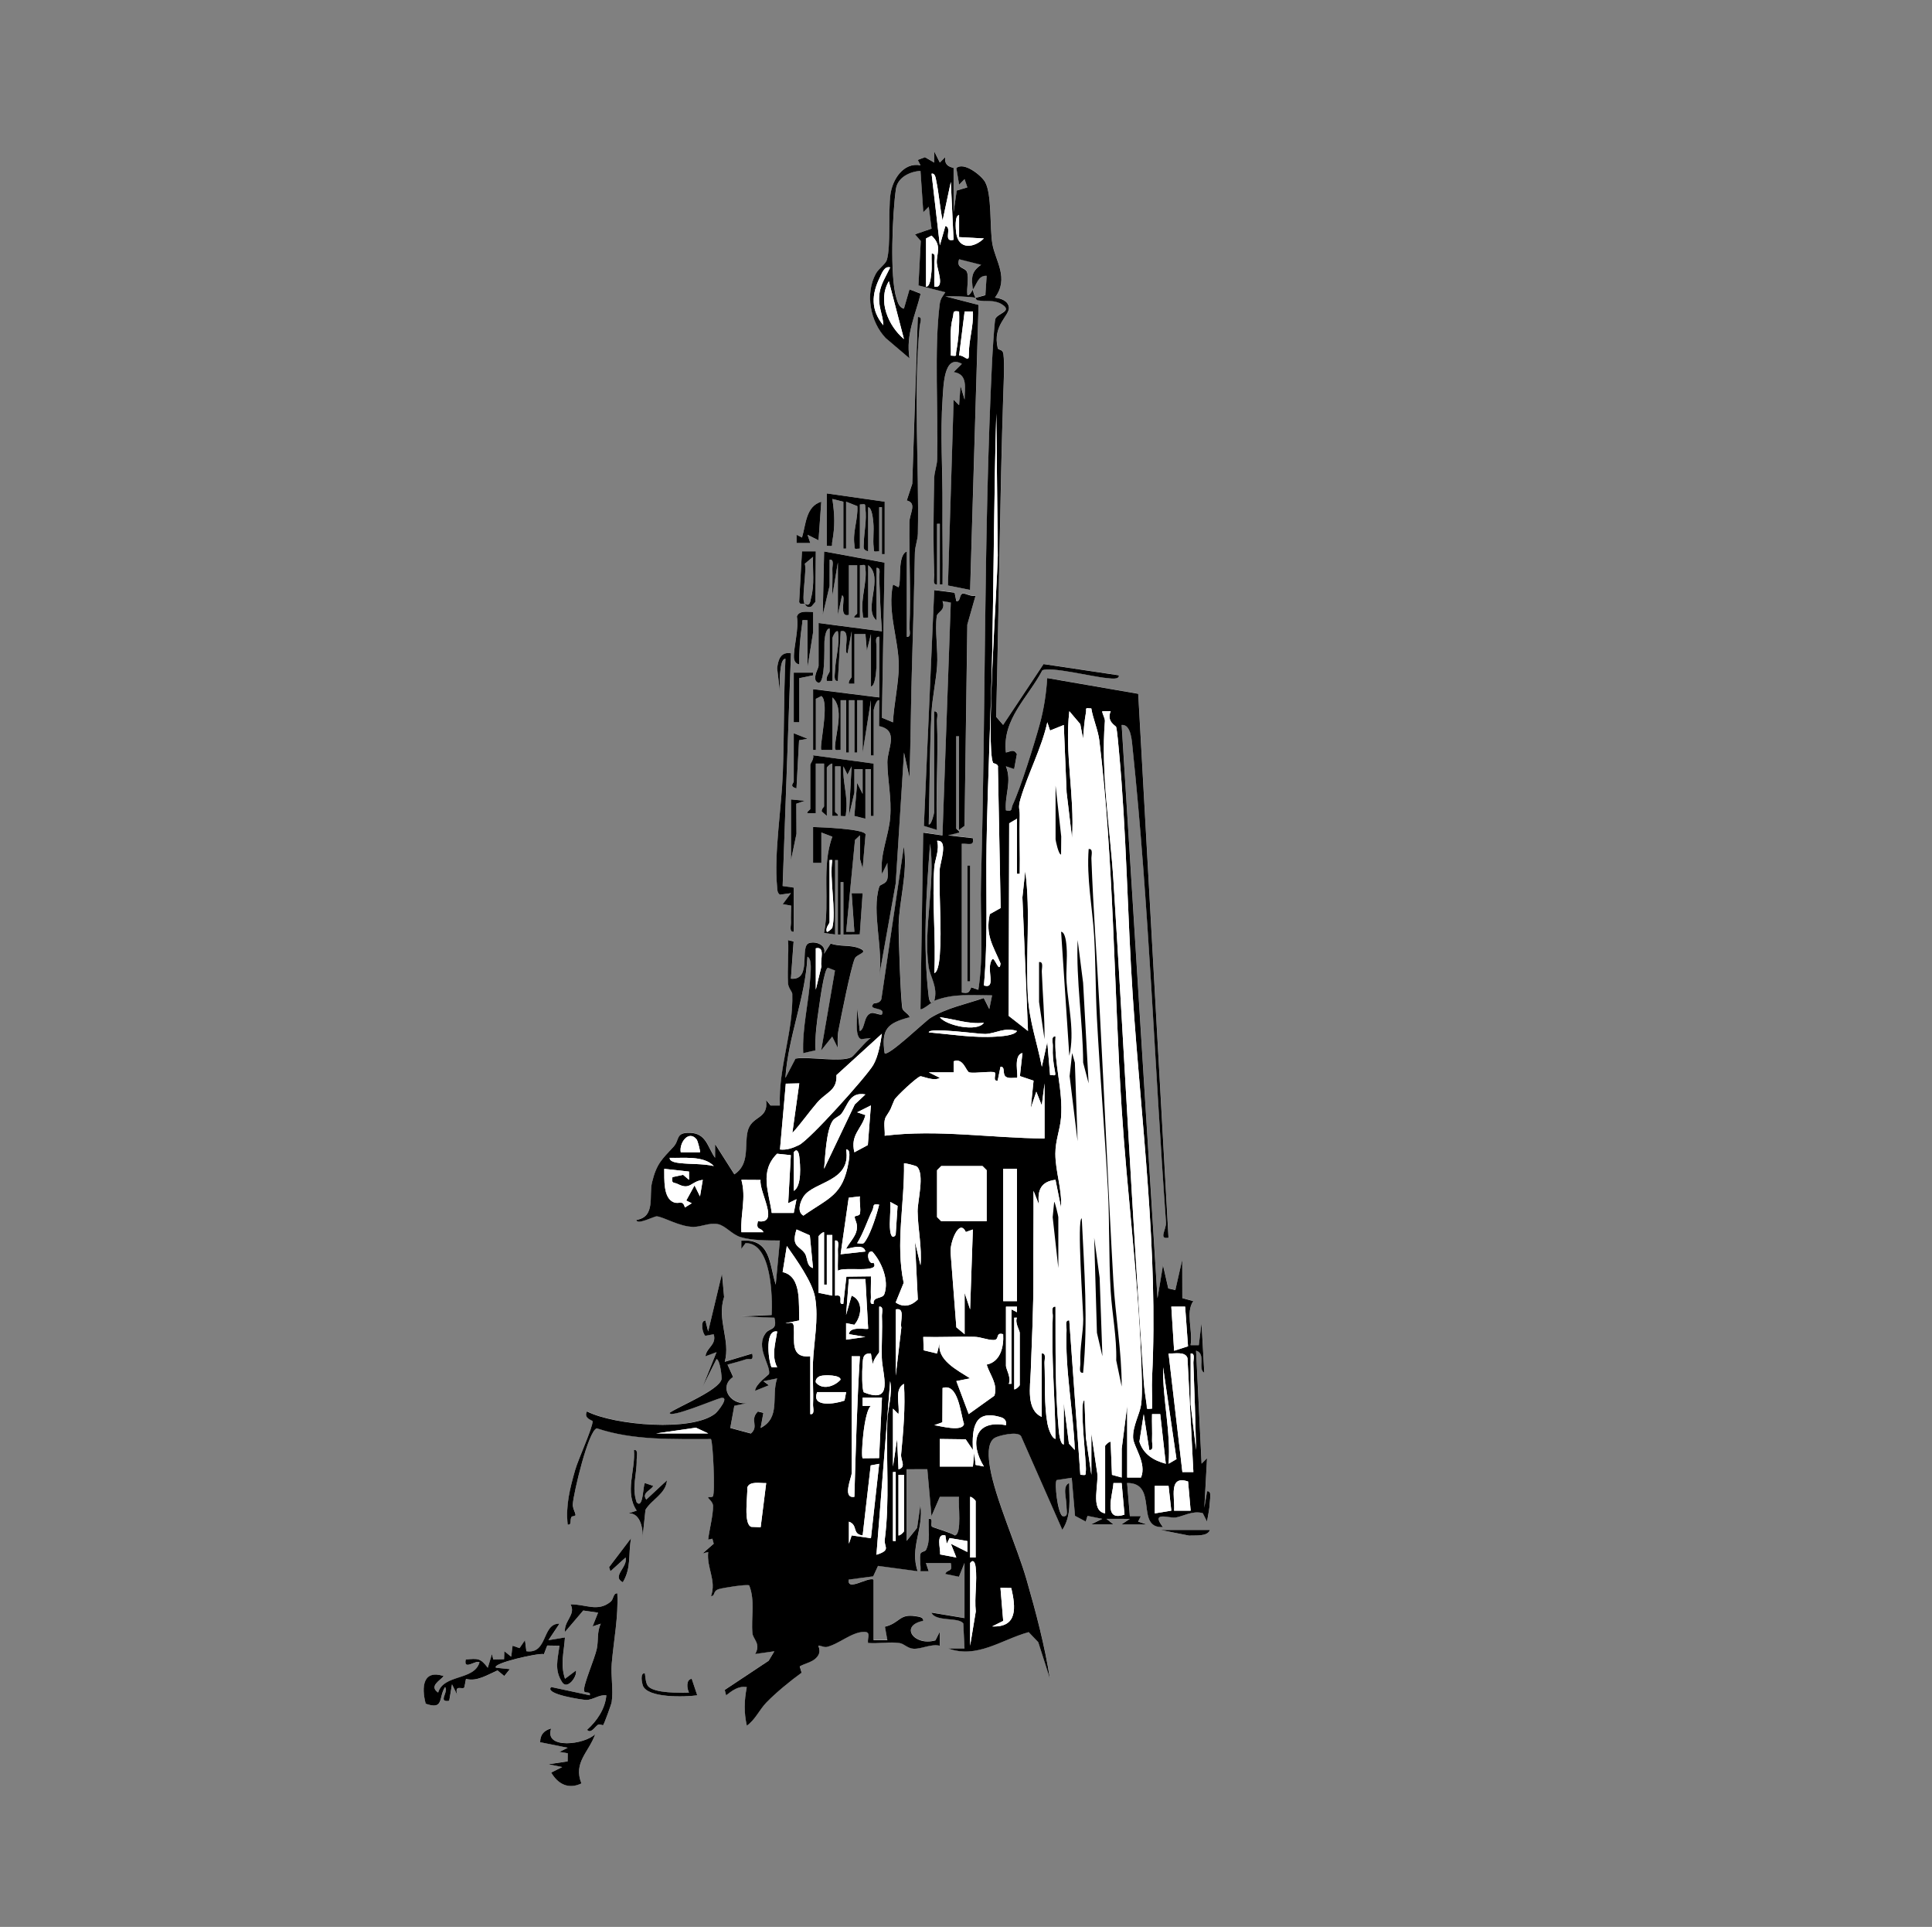<?xml version="1.0" encoding="UTF-8"?><svg xmlns="http://www.w3.org/2000/svg" id="Layer_1" version="1.1" viewBox="0 0 701 699"><rect x="0" y="0" width="701" height="699" fill="#808080" stroke="none"/><defs><style> .st0 { fill: #fff; } </style></defs><path class="st0" d="M339,363c6.95-2.77,13.67-1.98,21-1.99l-1.01,4.99-2.01-4.01c-6.46,2.26-13.4,3.58-19.3,7.19-1.96,1.2-15.45,14.24-16.68,12.81-1.25-8.69.92-10.88,8.99-13.01.45-.59-2.07-2.09-2.48-3-.63-1.39-1.48-26.73-1.42-30.38.17-9,3.41-19.08,1.89-28.6l-8.15,55.36c-.6,1.74-2.59,1.39-2.83,1.65-2.41,2.6,4.69,1.05,2.99,3.98-1.26.17-2.97-.95-4.06-.48-2.65,1.14-1.89,5.53-3.93,6.48l-1-8.99c.37,2.49-1.21,11.29,1.57,11.9l3.42-.41c-1.59.84-6.17,6.54-7,6.96-3.83,1.98-15.5-.33-20.32.51l-3.67,7.03c.98-14.97,7.27-29.17,8-43.99,1.78.69,1.12,5.92,1.03,7.54-.52,9.05-2.98,18.29-2.56,27.44l4.47-1.03c-.23-5.15.46-10.22,1.21-15.29.33-2.24,1.95-14.65,3.33-14.65l2.51.98-5,28.99,4.01-4.99,1.98,3.99c-.02-2.09-.13-4.17.27-6.24.97-5.03,4.43-22.55,5.93-26.1.71-1.68,5.57-2.2,1.43-3.77-3.27-1.23-6.9-.45-10.17-1.65l-2.44,3.75c1.07-3.16-2.85-4.69-5.37-3.92-3.7,1.14,1.27,13.6-6.63,12.92l.98-13.51-1.98-.48c.22,5.15-.3,10.4-.05,15.55.09,1.8,1.53,3.13,1.55,3.93.44,13.68-5.04,26.79-4.51,40.51h-3.36l-1.62-2c1.01,7.38-5.52,5.42-6.78,11.72-1.06,5.3.83,11.58-4.74,15.27l-7-10.99v4.99c-2.77-3.88-3.15-8.85-9.02-9.06-5.46-.19-3.73,2.52-6.03,5.01-4.19,4.54-6.16,6.09-7.83,12.97-1.18,4.87,1.36,12.46-5.62,13.59.05,2.03,6.48-1.36,7.34-1.29,2.5.21,8.23,3.77,13.22,3.82,3.02.03,5.63-1.56,8.88-1.01,2.71.46,5.19,3.77,8.31,4.73,4.09,1.26,9.95,1.21,14.26,1.24l-1.5,16.02c-2.43-7.65-1.71-16.69-12.5-16v2.99l1.55-2.07c9.46-.14,9.77,19.52,9.45,26.08l-11.02.49,12.02.5c1.18,4.62-1.61,3.64-3.03,5.43-4.08,5.1,1.68,11.56,1.1,14.91-.07.4-4.97,3.72-5.07,6.16l4.99-2.01-1.99-1.48,4.99-1.01c-2.21,6.52,1.43,14.15-5.99,17.99l1-5.49-1.99-.49c-3.14,3.13.57,5.31-2.55,7.99l-7.47-2.01,1.47-8.05,4.52-.94c-6.32.56-10.11-6.13-4.96-9.52l-2.03-4.48c2.18-.61,4.5-1.18,6.65-1.91,1.54-.52,2.86.89,2.34-2.1l-9.99,2.99c2.17-7.87-2.95-15.19-.24-23.52l-.76-8.47-5.02,20.99-1-3.99c-2.1.04-1.01,4.9,0,5.56l3.02-.57c1.11,3.9-2.63,4.77-2.99,8l4-1.49-5,12.49,5-9.99c1.34.31,1.96,6.7,1.83,7.29-.9,3.97-15.19,9.71-18.85,12.2.09,2.16,16.83-5.02,18.64-5.38,3.36-.67-1.18,4.93-1.95,5.56-8.28,6.84-36.86,4.37-46.68-.68-1.37,2.54,2.05,3.23,2.06,3.55.03,2.45-5.23,13.8-6.33,17.68-1.87,6.64-3.47,12.73-2.73,19.76,1.63.27.73-1.42,1.36-2.68.2-.4,1.51-.32,1.49-.75-.04-.95-1.08-2.37-.97-4.04.28-4,5.6-26.67,8.71-27.39,13.31,4.47,27.52,3.85,41.39,3.89.75.79,1.58,19.56.72,20.78-.29.41-1.63.13-1.7.23-.35.49,1.72,1.57,1.75,3.24.06,3.36-1.36,8.67-1.77,12.22l1.53-.31.49,1.81-4.01,3.51,2-.5c-.64,5.78,3.07,10.34,1.02,16,1.76-.1.46-1.83,2.9-2.56,1.52-.46,10.15-1.84,10.97-1.32,2.18,5.48.64,11.58,1.16,17.33.19,2.16,3.21,3.85.97,7.55l6.99-.99-2.06,3.43-15.94,10.58.49,1.97c2.23-1.73,4.49-3.5,7.5-2.99-.95,5.02-1.09,8.97.02,13.99,3.03-2.09,4.59-5.8,7.1-8.39,3.44-3.55,8.72-7.87,12.78-10.82l-.69-2.28c1.81-1.15,5.41-1.52,6.85-4.25.82-1.56-.18-3.17-.04-3.26.43-.25,1.95.71,3.08.43,4.5-1.1,8.87-5.34,13.41-5.46,2.73-.07,1.15,2.17,1.49,4.03,3.67.31,7.88-.51,11.46.04,1.69.26,2.83,1.91,5.04,2.05,2.84.18,6.33-1.84,9.52-1.09l-.02-5-1.54,3.06c-7.84,2.21-13.11-5.37-4.46-7.08.25-1.39-1.79-1.52-2.76-1.68-5.96-.98-5.58,2.46-11.11,3.81l.88,4.87h-5v-21.99c-2.32-.94-9.68,4.47-9,.01l8.87-1.16,1.74-3.79,14.39,1.93c-2.97-8.53,2.27-15.38.99-23.99l-1.2,8.28-3.79,4.72v-26l7.5-.02,1.51,17.02,3.04-6.98h6.95c-.4,2.61,1.2,13.45-1.52,13.99-1.28-.99-8.03-2.85-8.31-3.2-.69-.87.73-3.13-1.15-2.8-.22,3.74.73,7.81-1.02,11.3-.29.57-1.8.55-1.98,1.38-.41,1.89.18,4.31-.01,6.32h2.99l-1-3h9c.87,3.58-1.21,2.05-2,3.98l4.98,1.02,2.01-5.01v20l-12-1.99c1.46,3.44,9.87,1.53,11.56,3.93l.44,9.05h-5.99c10.47,3.92,19.49-3.22,29.28-5.89l3.47,3.63,4.23,13.26c-1.89-12.06-5.11-24.2-8.49-35.99-3.43-11.94-11.46-29.64-13.26-40.74-.5-3.1-1.21-8.83,1.73-10.64,1.34-.82,8.33-2.55,9.54-.63l14.99,34c3.39-5.23,2.48-11.02,2.49-16.99-2.65,1.07-.9,5.73-.97,8.5-.04,1.52.88,3.98-1.5,3.49-1.81-1.43-2.89-11.96-2.1-13.05l5.49-.84,1.19,13.8,3.9,2.08.63-2.06,5.37,1.08-3.99,1.98h7.99l-2.49-1.99,8.49.02-2.99,1.98h8.99l-3.01-1,1.02-1.98h-4.02l-.99-12c11.57-.08,2.7,16.57,13,15.98-4.63-5.95,2.33-3.11,4.54-3.45,2.92-.45,6.13-2.62,9.91-1.6l1.54,3.06c.41-2.53.98-4.84,1.06-7.46.03-1.12.63-3.79-1.03-3.53l-1,5.99.98-17.99-1.98,1.99-2-40.99c3.79,1.01.43,6.73,2.98,7.99l-1-17.99-.99,8h-2.99c.92-5.22-1.9-11.91.99-15.99l-3.98-1.08-.03-13.92-2.5,10.99-2.56-.58-1.92-8.41-2,11.99-13-207.99c3.47-.32,3.72,6.04,3.98,8.51,5.92,56.65,7.99,115.18,12.11,171.99.17,2.41-2.82,6.25.9,5.49l-10.98-197.29-33.01-5.71c-.36,5.68-1.21,11.28-2.73,16.78-1.95,7.09-6.89,22.99-9.82,29.22-.7,1.48.16,2.48-2.45,1.99-.47-5.69,2.25-10.42,0-15.99l2.99,1.01,1-5.46c-1.16-1.97-2.27-.85-3.99-.54-1.41-12.17,8.1-20,13.2-29.79,2.66-1.55,18.83,2.44,23.32,2.77,1.11.08,4.65.81,4.48-.98l-27.34-4.08-14.67,22.07-2.53-2.95c1.01-39.17,1.31-78.39,2.6-117.5.13-3.94.5-10.5.03-14.11-.24-1.85-1.86-1.31-2.05-2.12-1.99-8.33,4.32-11.79,4.05-14.78-.31-2.46-2.92-3.25-5.07-3.55,5.28-7.02.11-13.36-.94-19.55-.99-5.83-.12-17.86-2.62-22.37-1.32-2.38-7.72-7.49-10.44-5.06l1.01,5.99,1.98-1.99,1.01,2.98-3.86,1.16-1.14,7.85v-16c0-.28-3.63-.24-3.01-3.99l-1.98,1.99-2-3.99-.02,4-3.38-1.96-2.59.99.98,1.95c-6.2-1.2-10.19,5.18-10.92,10.6-.81,5.98.17,18.85-1.29,23.71-.45,1.49-2.96,3.08-4,5-3.96,7.24-2.03,17.48,3.56,23.35l8.64,7.35c-1.36-8.77,2.05-15.31,4.07-23.43l-4.05-1.57-2.03,7.01c-1.73-.44-2.24-2.29-2.71-3.77-2.48-7.76-1.44-31.14-.19-39.68.61-4.19,5.06-6.31,8.91-6.54l1.02,14.99,1.98-1.99,1.01,7.96-5.99,2.05,2.08,2.42-.84,16.12,9.75,2.47c-1.08,1.64-1.78,2.28-2.05,4.43-2.03,16.04-.47,39.24-.9,56.1-.06,2.37-1.03,4.55-1.08,6.92-.25,11.32-.43,23.78.04,35.05.05,1.23-.76,3.71,1,3.49v-22h1v22h.99c.11-9.5-.1-19.03-.03-28.54.09-12.68-.86-26.21.05-38.95.33-4.58.44-16.2,6.99-12.5l-2.99,2.97c5.32.78,3.95,5.8,3.98,10.01l-1.49-5.01-.51,7.01-1.98-1.99-2.07,67.39,8.05,1.61,3.06-103.38-12.07-3.11c3.15-.07,7.99.02,11.01.5-.53-.96-.85-1.9-1-3-.57.8-1.09,2.16-1.99,1.99-.37-2.5.62-6.12-.16-8.38-.59-1.7-4.05-1.14-2.84-4.62l7.99,2.01c-3.59,2.48-3.59,4.6-3,8.99,1.53-2.14,1.99-5.2,4.99-4.99l-.46,7.03-3.54.96c.06,0,.12.8.82.92,2.69.47,5.85-.27,8.48,1.28,4.59,2.71-1.4,3.32-2.15,5.47-.35,1-1.08,13.26-1.2,15.8-3.04,62.48-2.24,125.86-4,188-.37,13.17,1.04,26.52-.96,39.54l-2.54-.9c-.91,1.98-.95,2.22-3.46,1.9v-54c2-.19,4.68,1.15,4-1.99l-9-1.02,3.99-1c.49-.36-1-1.28-1-1.49v-33.5h1v34l2-1.48,1.01-73,2.99-10.5c-1.42.51-3.83-.9-4.58-.77-1.43.26-.75,3.07-2.41,2.75l-.62-3.05-7.38-.94-3.76,85.54,4.75,1.45c-.51-13.09.55-26.37,0-39.5-.05-1.23.76-3.71-1-3.49v36.5c0,.25-.98,4.79-1.99,4.49.37-13.46.29-27.05,1-40.48.28-5.32,1.66-11.6,2.03-16.97.4-5.67-.84-12.78-.12-18.11.22-1.61,3.41-2.05,2.08-5.44l3.01.52-3.02,84.48-6.99-1-.99,64c.44.59,4.7-2.88,4.99-3-1.2,1.58-1.83.02-2-1.48-2.16-18.39-.91-37.16.5-55.53,2.02,14.12-2.52,30.52-.55,44.56.53,3.74,3.55,7.53,2.05,12.45l.02.02Z"/><path class="st0" d="M329,231v-31c-3.55,1.45-1.84,11.21-3.01,13.01l-1.98-1.01c-2.18,9.85,2.09,20.01,2.09,29.51,0,6.21-1.81,14.12-2.1,20.5l-4.03-1.68.98-56.27-21.94-4.05-.5,23,2.48-10.52.02-9.49c1.74-.23.94,2.27.99,3.48.13,3.16-.1,6.36.01,9.51l1.99-11.99v19l1.5-7.01c1.71,0-1.53,8.25,2.5,7.01v-18h3v17.5c0,.23-1.48,1.09-1,1.49h2v-18.99c2.29-.13,1.8-.36,2.02,1.5.55,4.56-1.74,10.43-1.02,16.01.23,1.82-.35,1.61,2,1.48v-19c5.87,4.58-1.99,15.83,3,20v-19c1.75-.23.96,2.26,1,3.49.24,6.55.5,13.02.99,19.51l-22.99-3v15.5c0,.9-1.88,3.61-.99,5.5,3.65,4.19,2.99-13.18,3.12-14.38.11-1.03.4-4.71,1.88-4.62v15.5c0,.5-1.57,2.13-.99,3.49h1.99v-15.49c0-.17.98-2.92,1.99-2.49.76,4.96-.88,9.7-1.04,14.46-.04,1.12-.63,3.8,1.04,3.53l1.02-17.99c4.12-1.23.71,8,2.49,8l1.5-8.01v16.5c0,.37-1.34,1.47-1,2.49h2v-17.99h3.99l.51,6.01,1.5-6.01v19c1.42-.1,1.77-4.51,1.88-5.63.28-2.97.01-5.92.12-8.89.05-1.23-.75-3.71,1-3.49v22l-24-3v22h1v-18.5l2-1.01c3.14,2.24-.89,18.64,0,19.51h3.99v-19c4.34,3.77,1.3,12.55.99,17.51-.12,2.01.23,1.55,2.01,1.49v-18h2v19h1v-19h2v19h1v-19h2v19l3-19v20h1v-16.5c0-.2.93-3.9,1.99-3.49l-.06,9.39c7.46,1.55,2.99,8.3,3.03,13.15.06,6.42,1.59,12.86,1.03,19.94s-3.8,13.44-2.98,20.51l1.98-3.99c-.15,1.76.35,3.85.03,5.53-.47,2.47-2.64,1.96-3.02,3.19-2.81,8.97,1.57,22.57,0,32.27l5.98-33.51,3.02-47.48,1.98,8.99c.48-14.15.51-28.37.97-42.54.42-12.94.73-25.95,1-39,.05-2.37,1.04-4.55,1.08-6.92.48-24.93-1.67-50.59.67-75.33.1-1.1,1.18-3.41-.7-3.2l-2.01,60.49-1.99,6.04c3.85.92.99,4.77.95,7.92-.15,12.65.57,25.43.04,38.05-.05,1.23.76,3.71-1,3.49v.02Z"/><path class="st0" d="M321,182l-21-3v19c2.62.21,1.66.14,1.97-1.51,1.04-5.62.88-9.87.04-15.49l3.99,1v17h1v-17l4.07,1.6c.32,4.7-1.71,9.19-1.07,13.92.25,1.81-.37,1.62,2,1.48v-16c2.34-.13,1.77-.34,2,1.48.53,4.2-.51,8.59-.58,12.54-.03,1.51-.49,2.47,1.58,2.98v-16c1.43.11,1.76,4.49,1.88,5.63.3,2.99-.22,6.14.12,8.89.23,1.83-.33,1.61,2,1.48v-16h1v17h1v-19h0Z"/><path class="st0" d="M296.99,196l1-14c-5.65,1.72-5.54,8.24-7,13l-1.98-1.01v3.01h4.99l-1-2.98,3.99,1.99h0Z"/><path class="st0" d="M292,219c.12.06.58,1.82,2.44.99l1.4-1.65.16-18.34h-5.01l-1.03,18.36c.26,1.22,1.65.45,2.04.64-1.38-.85.8-12.06,0-14.49l2.99-2.5c-.19,4.94.62,10.01-.71,14.83-.31,1.12-.24,3.43-2.29,2.17h.01Z"/><path class="st0" d="M293,225v17l1.99-12.51v-7.5c-1.93.04-5.09-.67-5.85,1.64.8,4.52-1.22,11.09-1.07,14.94.05,1.17.7,2.25,1.92,2.42-.09-4.8.34-9.76,1.03-14.5.26-1.76-.52-1.67,1.98-1.5h0Z"/><path class="st0" d="M288,338v-16l-4.02-.58,3.02-84.42c-3.75-.64-4.66,2.37-5.01,5.47l1.01,8.52c.07-2.45-.2-4.93.13-7.38.15-1.1.37-4.68,1.87-4.61-.66,13.83-.44,27.7-.95,41.54-.45,12.12-3.23,29.37-2.09,41.01.11,1.1,0,2.29,1.02,3.02l4.02-.56-2.99,3.99,3.07.55c-.01,1.98-.16,3.99-.07,5.97.06,1.23-.76,3.71,1,3.49h0Z"/><polygon class="st0" points="288 244 288 262 290 262 290 246 294.99 244.99 294.99 244.01 288 244 288 244"/><path class="st0" d="M288,266v17.5c0,.58-1.8,1.75.99,2.5l.94-17.46,3.07-.55-5-1.99h0Z"/><path class="st0" d="M317,277l-21.99-3.01c.46,1.28-1.01,2.94-1.01,3.51v16c0,.21-1.5,1.14-1,1.49h3v-17.99h3v15.5c0,.27-.95.93-.85,1.86l1.85,1.64v-17.5c0-.17,1.35-1.58,2-1.5v19h2c.48-.41-1-1.27-1-1.5v-16.5h2v18c2.36.14,1.76.34,2-1.48.74-5.61-1.34-10.96-.99-16.52l1.49,3.01,1.49-3.01-.98,17.99,1.98-8.5v-8.5h3.01v9l-1.99-3.99-1.02,11.99,4.01,1.01v-18h2v17h1v-19h0Z"/><polygon class="st0" points="287 290 287 312 288.99 302.49 288.93 291.55 292.01 290.5 287 290 287 290"/><path class="st0" d="M303,339v-27h1v27h1v-19h1v19l5.95-.05,1.04-14.95h-3.99l.99,14.01h-2.98l3.2-33.3,1.78-1.71v8.51l1,3.48,1.06-12.33c-.47-2-16.16-2.57-19.06-2.67v13.01h3v-11.01l4.01,1.52c-4.06,10.92-.76,23.3-3.02,34.91l4.01.57h0Z"/><rect class="st0" x="351" y="314" width="1" height="42"/><path class="st0" d="M231.01,545c-1.89-5.47.09-9.96,0-15.5-.02-1.18.71-3.74-1-3.5.65,7.33-3.5,15.26,1,21.99l-3,1c4.59-.32,5.61,6.4,5,10l1.19-11.29c2.22-3.76,7.47-5.9,7.79-10.7l-7.5,6.99c-1.84-2.54,1.9-3.42,2.5-4.98l-2.98-1.01c-.76.56-.54,9.62-3,7Z"/><path class="st0" d="M439,555h-18l10.5,2.06c2.08-.18,6.66.46,7.5-2.06Z"/><path class="st0" d="M225.99,573.99c3.18-5.33,1.9-10,3-15.99l-7.98,10.51.49,1.48,5.5-4.99c.92,3.51-5.2,6.81-1,8.99h-.01Z"/><path class="st0" d="M218.85,625.8c.32-.31,2.95-7.42,3.09-8.37.67-4.32-.36-9.54.02-13.98.73-8.46,2.44-16.93,2.03-25.45-1.56-.11-1.23,2.03-2.44,3.04-4.68,3.9-9.29.8-14.55.96,2.12,3.69-2.49,6.04-1.99,9.99l6.61-7.76,5.38.77-1.99,4.99,2.99-.99c-1.44,2.87-.82,6-1.44,9.05-.72,3.55-5.03,13.32-4.63,15.33.23,1.13,2.51-.05,2.06,1.6l-13.98-2.99c-2.77,2.58,11.6,4.67,12.68,4.68,2.55,0,4.67-2.02,7.31-1.67-.38,4.86-3.47,9.39-6.99,12.5,1.4,1.6,2.83-1.15,4.02-1.87.5-.3,1.66.32,1.82.17Z"/><path class="st0" d="M203,589.01c-6.45-.11-4.11,11.14-11.99,9.99l-.5-3.99-1.97,2.87-2.53-.87-.5,3.98-2.49-1.99-.1,2.9-3.92.1-.47-1.98-1.52,4.99c-2.59-3.43-3.5-3.45-7.99-2.99-.91,4.21,3.72,0,4.99,1-1.9,6.7-13,4.23-15.01,10.98-3.49-2.38.82-4.37,2.01-5.98-7.51-2.44-8.14,3.89-6.53,10.03,6.79,2.41,4.53-2.31,7.04-6.04,1.46,1.68-2.87,5.62,1.49,5l1.02-6,1.98,3.99c-1.38-4.35,2.01-1.77,2.51-2.93l.58-3.04c3.91,1.11,7.85-1.49,11.44-3.06l2.46,2.02,2.02-2.48-5-.51c-1.98-1.51,15.67-5.53,17.36-4.93l1.2-3.13,4.44.07c-.62,4.93-1.97,8.73,1.01,13.29,1.81,2.78,5.45-1.96,4.98-4.29l-3.98,3c-1.77-5.33-.37-9.67-.02-15l-5.99.99,4-5.98h-.02Z"/><path class="st0" d="M235.23,611.77c-.97-1-1.04-3.37-1.24-4.77-1.82-.22-1.06,3.44-.8,4.3,1.49,4.78,15.49,4.28,19.8,3.69l-2.01-5.99c-2.19.27-1.72,3.67-.98,4.99-3.43.11-12.36.28-14.77-2.22Z"/><path class="st0" d="M215.99,629c-3.57,3.85-18.7,5.77-16-2-2.56.69-4,2.22-3.99,4.98l10,2.02-3.01,1.49,3.02.5-.04,2.94-6.96,1.06,4.99,1-3.99,2c2.49,4.26,6.32,6.16,10.97,3.94-3.08-7.64,2.74-11.33,5.02-17.95v.02Z"/><path d="M354,108c-3.02-.48-7.86-.57-11.01-.5l12.07,3.11-3.06,103.38-8.05-1.61,2.07-67.39,1.98,1.99.51-7.01,1.49,5.01c-.03-4.21,1.34-9.23-3.98-10.01l2.99-2.97c-6.55-3.7-6.66,7.91-6.99,12.5-.91,12.74.04,26.27-.05,38.95-.07,9.51.14,19.04.03,28.54h-.99v-21.99h-1v22c-1.76.22-.95-2.26-1-3.49-.47-11.27-.29-23.73-.04-35.05.05-2.36,1.02-4.55,1.08-6.92.43-16.86-1.13-40.06.9-56.1.27-2.15.98-2.79,2.05-4.43l-9.75-2.47.84-16.12-2.08-2.42,5.99-2.05-1.01-7.96-1.98,1.99-1.02-14.99c-3.85.23-8.3,2.35-8.91,6.54-1.25,8.53-2.29,31.92.19,39.68.47,1.48.98,3.33,2.71,3.77l2.03-7.01,4.05,1.57c-2.02,8.13-5.42,14.67-4.07,23.43l-8.64-7.35c-5.59-5.87-7.52-16.11-3.56-23.35,1.05-1.92,3.55-3.5,4-5,1.46-4.86.48-17.73,1.29-23.71.73-5.42,4.71-11.79,10.92-10.6l-.98-1.95,2.59-.99,3.38,1.96.02-4,2,3.99,1.98-1.99c-.61,3.75,3.01,3.71,3.01,3.99v16l1.14-7.85,3.86-1.16-1.01-2.98-1.98,1.99-1.01-5.99c2.72-2.44,9.12,2.68,10.44,5.06,2.51,4.51,1.63,16.54,2.62,22.37,1.05,6.19,6.22,12.52.94,19.55,2.16.3,4.76,1.09,5.07,3.55.27,3-6.04,6.45-4.05,14.78.19.81,1.81.27,2.05,2.12.47,3.61.1,10.18-.03,14.11-1.29,39.11-1.59,78.33-2.6,117.5l2.53,2.95,14.67-22.07,27.34,4.08c.17,1.78-3.37,1.06-4.48.98-4.49-.33-20.66-4.32-23.32-2.77-5.1,9.79-14.61,17.63-13.2,29.79,1.72-.31,2.82-1.43,3.99.54l-1,5.46-2.99-1.01c2.24,5.57-.47,10.3,0,15.99,2.62.49,1.76-.51,2.45-1.99,2.93-6.24,7.87-22.13,9.82-29.22,1.51-5.5,2.36-11.1,2.73-16.78l33.01,5.71,10.98,197.29c-3.72.76-.73-3.08-.9-5.49-4.12-56.81-6.19-115.34-12.11-171.99-.26-2.47-.51-8.84-3.98-8.51l13,207.99,2-11.99,1.92,8.41,2.56.58,2.5-10.99.03,13.92,3.98,1.08c-2.89,4.08-.07,10.77-.99,15.99h2.99l.99-8,1,17.99c-2.55-1.26.81-6.98-2.98-7.99l2,40.99,1.98-1.99-.98,17.99,1-5.99c1.67-.26,1.07,2.41,1.03,3.53-.08,2.62-.65,4.93-1.06,7.46l-1.54-3.06c-3.79-1.01-6.99,1.15-9.91,1.6-2.21.34-9.17-2.49-4.54,3.45-10.29.59-1.43-16.07-13-15.98l.99,12h4.02l-1.02,1.99,3.01,1h-8.99l2.99-1.98-8.49-.02,2.49,1.99h-7.99l3.99-1.98-5.37-1.08-.63,2.06-3.9-2.08-1.19-13.8-5.49.84c-.79,1.09.29,11.62,2.1,13.05,2.38.49,1.46-1.97,1.5-3.49.07-2.77-1.68-7.43.97-8.5,0,5.98.91,11.76-2.49,16.99l-14.99-34c-1.21-1.92-8.2-.19-9.54.63-2.94,1.81-2.23,7.54-1.73,10.64,1.8,11.1,9.82,28.8,13.26,40.74,3.39,11.79,6.61,23.93,8.49,35.99l-4.23-13.26-3.47-3.63c-9.79,2.67-18.81,9.81-29.28,5.88h5.99l-.44-9.04c-1.68-2.4-10.09-.49-11.56-3.93l12,1.99v-20l-2.01,5.01-4.98-1.02c.79-1.93,2.86-.4,2-3.98h-9l1,2.99h-2.99c.19-1.99-.4-4.41.01-6.3.18-.83,1.69-.82,1.98-1.38,1.75-3.49.8-7.56,1.02-11.3,1.88-.33.46,1.93,1.15,2.8.28.35,7.03,2.21,8.31,3.2,2.72-.54,1.12-11.38,1.52-14h-6.95l-3.04,6.99-1.51-17.02-7.5.02v26l3.79-4.72,1.2-8.28c1.27,8.61-3.97,15.46-.99,23.99l-14.39-1.93-1.74,3.79-8.87,1.16c-.68,4.46,6.69-.95,9-.01v22h5l-.88-4.88c5.53-1.35,5.15-4.79,11.11-3.81.97.16,3.01.29,2.76,1.68-8.66,1.71-3.39,9.29,4.46,7.08l1.54-3.06.02,5c-3.19-.75-6.68,1.27-9.52,1.09-2.21-.14-3.35-1.79-5.04-2.05-3.58-.55-7.79.27-11.46-.04-.34-1.85,1.24-4.1-1.49-4.03-4.54.12-8.92,4.36-13.41,5.46-1.13.28-2.66-.69-3.08-.43-.14.08.86,1.7.04,3.26-1.43,2.73-5.04,3.09-6.85,4.25l.69,2.28c-4.07,2.94-9.34,7.27-12.78,10.82-2.51,2.59-4.07,6.3-7.1,8.39-1.1-5.02-.96-8.97-.02-13.99-3.01-.51-5.27,1.26-7.5,2.99l-.49-1.97,15.94-10.58,2.06-3.43-6.99.99c2.24-3.7-.78-5.39-.97-7.55-.51-5.76,1.02-11.85-1.16-17.33-.82-.52-9.45.86-10.97,1.32-2.43.73-1.14,2.46-2.9,2.56,2.06-5.66-1.65-10.22-1.02-16l-2,.5,4.01-3.51-.49-1.81-1.53.31c.41-3.55,1.83-8.86,1.77-12.22-.03-1.67-2.1-2.75-1.75-3.24.07-.1,1.41.18,1.7-.23.86-1.22.03-19.99-.72-20.78-13.86-.04-28.07.58-41.39-3.89-3.1.72-8.42,23.39-8.71,27.39-.12,1.67.93,3.09.97,4.04.02.43-1.29.35-1.49.75-.64,1.27.27,2.95-1.36,2.68-.75-7.03.85-13.12,2.73-19.76,1.1-3.89,6.35-15.23,6.33-17.68,0-.31-3.43-1.01-2.06-3.55,9.83,5.04,38.4,7.52,46.68.68.77-.63,5.31-6.23,1.95-5.56-1.81.36-18.56,7.54-18.64,5.38,3.66-2.48,17.95-8.23,18.85-12.2.14-.6-.49-6.98-1.83-7.29l-5,9.99,5-12.49-4,1.49c.36-3.23,4.1-4.11,2.99-8l-3.02.57c-.99-.65-2.08-5.52,0-5.56l1,3.99,5.02-20.99.76,8.47c-2.71,8.33,2.41,15.65.24,23.52l9.99-2.99c.52,2.99-.8,1.58-2.34,2.1-2.15.73-4.47,1.3-6.65,1.91l2.03,4.48c-5.15,3.39-1.37,10.08,4.96,9.52l-4.52.94-1.47,8.05,7.47,2.01c3.12-2.68-.59-4.86,2.55-7.99l1.99.49-1,5.49c7.42-3.84,3.77-11.48,5.99-17.99l-4.99,1.01,1.99,1.48-4.99,2.01c.1-2.45,5-5.76,5.07-6.16.57-3.35-5.18-9.81-1.1-14.91,1.43-1.78,4.21-.81,3.03-5.43l-12.02-.5,11.02-.49c.32-6.56,0-26.22-9.45-26.08l-1.55,2.07v-2.99c10.78-.69,10.06,8.35,12.49,16l1.5-16.02c-4.31-.03-10.17.01-14.26-1.24-3.13-.96-5.6-4.27-8.31-4.73-3.25-.55-5.86,1.04-8.88,1.01-4.99-.05-10.72-3.62-13.22-3.82-.86-.07-7.3,3.32-7.34,1.29,6.99-1.12,4.45-8.72,5.62-13.59,1.66-6.88,3.64-8.43,7.83-12.97,2.3-2.49.57-5.2,6.03-5.01,5.88.21,6.25,5.18,9.03,9.06v-4.99l6.99,10.99c5.57-3.69,3.68-9.97,4.74-15.27,1.26-6.31,7.79-4.34,6.78-11.72l1.62,2.01h3.36c-.54-13.73,4.94-26.85,4.51-40.52-.03-.8-1.47-2.13-1.55-3.93-.25-5.15.27-10.4.05-15.55l1.98.48-.98,13.51c7.9.68,2.93-11.78,6.63-12.92,2.52-.78,6.44.76,5.37,3.92l2.44-3.75c3.27,1.2,6.9.41,10.17,1.65,4.14,1.56-.72,2.09-1.43,3.77-1.5,3.55-4.96,21.07-5.93,26.1-.4,2.07-.29,4.16-.27,6.24l-1.98-3.99-4.01,4.99,5-28.99-2.51-.98c-1.38,0-3,12.41-3.33,14.65-.75,5.07-1.45,10.14-1.21,15.29l-4.47,1.03c-.42-9.15,2.04-18.39,2.56-27.44.09-1.62.75-6.85-1.03-7.54-.73,14.82-7.02,29.02-8,43.99l3.67-7.03c4.83-.83,16.5,1.47,20.32-.51.83-.43,5.41-6.12,7-6.96l-3.42.41c-2.78-.61-1.2-9.41-1.57-11.9l1,8.99c2.03-.95,1.28-5.34,3.93-6.48,1.09-.47,2.8.65,4.06.48,1.7-2.93-5.4-1.38-2.99-3.98.24-.26,2.23.08,2.83-1.65l8.15-55.36c1.52,9.52-1.72,19.61-1.89,28.6-.07,3.64.78,28.99,1.42,30.38.41.91,2.93,2.41,2.48,3-8.07,2.13-10.25,4.32-8.99,13.01,1.23,1.43,14.72-11.61,16.68-12.81,5.9-3.62,12.84-4.94,19.3-7.19l2.01,4.01,1.01-4.99c-7.33,0-14.05-.77-21,1.99,1.49-4.92-1.53-8.7-2.05-12.45-1.97-14.04,2.58-30.44.55-44.56-1.41,18.36-2.66,37.14-.5,55.53.18,1.5.8,3.06,2,1.48-.29.12-4.55,3.59-4.99,3l.99-64,6.99,1,3.02-84.48-3.01-.52c1.32,3.39-1.87,3.83-2.08,5.44-.72,5.33.52,12.44.12,18.11-.38,5.37-1.75,11.65-2.03,16.97-.71,13.44-.63,27.03-1,40.48,1.01.29,1.99-4.25,1.99-4.49v-36.5c1.76-.22.95,2.26,1,3.49.54,13.13-.52,26.42,0,39.5l-4.75-1.45,3.76-85.54,7.38.94.62,3.05c1.67.31.98-2.49,2.41-2.75.74-.14,3.16,1.28,4.58.77l-2.99,10.5-1.01,73-2,1.48v-34h-1v33.5c0,.21,1.49,1.13,1,1.49l-3.99,1,9,1.02c.68,3.14-2,1.8-4,1.99v54c2.5.32,2.55.08,3.46-1.9l2.54.9c2-13.02.59-26.37.96-39.54,1.76-62.14.96-125.52,4-188,.12-2.54.85-14.8,1.2-15.8.75-2.15,6.74-2.76,2.15-5.47-2.63-1.55-5.79-.81-8.48-1.28-.7-.12-.76-.91-.82-.92l3.54-.96.46-7.03c-3-.2-3.46,2.85-4.99,4.99-.59-4.39-.59-6.51,3-8.99l-7.99-2.01c-1.21,3.48,2.25,2.92,2.84,4.62.78,2.26-.21,5.88.16,8.38.9.17,1.42-1.2,1.99-1.99.15,1.1.47,2.04,1,3v-.05ZM342.01,79.99c-.95-4.54-1.34-9.8-2.28-14.24-.2-.96-.36-3-1.72-2.75l3,25.99,2-6.99c2.66.46-1.09,6.04,2.98,4.99l-1-20.99-2.98,13.99ZM347.99,86.01v-8c-1.72.19-1.19,5.45-1.04,6.54.83,6.05,6.37,5.53,10.04,1.95l-9-.49ZM336,86.5v17.5c1.51.06,1.73-3.52,1.88-4.62.33-2.45.06-4.93.13-7.38,1.74-.23.94,2.27.99,3.48.12,2.83-.09,5.69,0,8.51,3.98.78,1.06-6.1.91-8.5-.21-3.54,2.05-6.35-1.91-10.01l-2.01,1.02h.01ZM323,97.01c-2.13-.65-3.08,2.24-3.79,3.68-3.02,6.15-3.29,11.79,1.29,17.31-.16-4.21-2.01-6.64-1.43-11.4.42-3.47,2.49-6.52,3.92-9.59h0ZM327.99,123l-5.48-20.99c-4.17,6.94-.26,16.21,5.48,20.99ZM347.99,113.01c-2.6-.44-1.79.39-2.28,2.16-1.25,4.54-.58,9.18-.71,13.83,2.62.23,1.66.13,1.96-1.5.88-4.73,1.22-9.67,1.03-14.49ZM353,112.99h-2.99l-2.01,16c1.76-.28,3.55,2.73,3.53-.05-.06-5.81,1.76-10.24,1.48-15.95h-.01ZM360.32,276.73c-2.65-5.88,1.5-63.93,1.72-75.19l-.54-51.55c-.83,28.48-.9,57.04-1.46,85.55-.46,23.46-1.67,47.46-2.08,70.92-.3,17.05.57,34.04-.96,51.04,4.85,1.45.5-6.15,3.02-9.49.86-1.14,2.63,5.6,3.01,1.48-2.69-6.46-5.57-10.15-3.9-17.87l3.95-2.22-.99-50.96c.31-1.4-1.64-1.44-1.76-1.7h-.01ZM370,295.5c-.19,7.16.14,14.35,0,21.5h-1v-20l-2.83,1.67-.19,69.85,7.01,5.48-2.03-48.46,1.03-9.54c2.03,15.08.05,30.43.97,45.54.55,9.13,3.37,16.65,5.05,25.45l1.98-8.99,1.01,12c1.69-.06,2.13.67,1.78-1.27-.64-3.48-.92-5.64-.78-9.25.05-1.22-.76-3.71.98-3.48-.6,10.16,2.81,19.19,1.99,29.48-.35,4.39-2.05,8.21-2.05,13.02,0,6.49,2.47,12.95,2.05,19.49l-2-10c-5.26.63-6.69,3.77-6,9l-1.98-4.99c.06,10.16-.1,20.36-.05,30.54.06,12.53-.52,22.6-.95,34.97-.19,5.57-1.74,13.93,3.99,16.49v-23c1.76-.22.95,2.26,1,3.49.29,7.01-.19,15.04,1.06,21.95.24,1.33,1.36,5.18,2.93,5.56-.15-14.84-1.6-29.58-.99-44.51.05-1.22-.75-3.72.99-3.48.06,14.75-.21,29.67,1.14,44.37.1,1.11.46,5.53,1.87,5.63v-15l1.86,14.68,2.13,2.31c-.56-14.34-3.59-29.16-2.99-43.5.05-1.22-.75-3.72.99-3.49l4.01,55.99c2.34.15,1.76.32,2.01-1.49.31-2.34-2.56-25.52-.51-25.52l.51,13.5,1.99,13.51v-15l1.99,13.51c1.12,4.24-2.76,14.52,3.01,15.49v-24.5c0-.17,1.35-1.57,1.99-1.5l.49,12.02,3.52.97.02-10.49,1.98-15.51v26h5.01c2.19-5.21-2.75-11.21-2.87-14.45-.15-4.27,2.44-8.6,2.91-12,.59-4.25.17-12.47-.01-17.09-1.18-29.88-5.1-60.09-7.03-89.97-2.81-43.59-2.89-90.93-8.12-133.88-.46-3.77-2.29-7.8-2.91-11.6-2.63-.23-1.65-.11-1.95,1.51-.55,2.97-.83,6.45-1.04,9.48l-1.01-5.3-3.97-4.69c-1.78,15.2,1.96,30.63.99,46l-1.98-16.51-1.02-24.49-4.99,2.01-.99-3c-2.04,9.32-6.98,18.52-9.73,27.78-.99,3.35-.22,3.7-.28,5.72h.01ZM403,257.99l-2.99.02c-.37.33.97,2.51.89,3.56-1.53,18.82,1.88,38.68,3.1,57.94,3.84,60.63,6.81,121.41,11.02,181.98.16,2.26.67,5.66,1.01,8.01.26,1.74-.52,1.68,1.97,1.5.13-3.81-.18-7.67.02-11.48,2.29-45.21-3.96-92.55-7-138.02-1.97-29.52-2.27-59.55-5.02-88.98-.21-2.21-.6-7.1-1.02-8.82-.1-.4-3.61-1.93-1.98-5.7h0ZM339,314.5c-.9,12.48.66,25.92,0,38.5,1.5-.44,1.88-5.17,1.99-6.51.77-9.97-.35-20.9-.03-31.03.08-2.41,3.3-10.84-.95-10.45.97,3.27-.83,7.06-1.01,9.49h0ZM296,344v15l2.05-8.45c-.6-2.11,1.62-7.37-2.05-6.55ZM357,371.01c-5.49.64-10.64-1.34-16-2,2.36,3.08,13.63,5.48,16,2ZM369,374.01c-4.46-1.5-7.57.9-11.48,1.08-2.15.1-20.53-2.54-20.53-.59,8.13.72,16.33,2.09,24.55,1.54,1.74-.12,6.54-.37,7.46-2.03h0ZM283,416.99c2.52.28,4.67-.55,6.89-1.6,3.82-1.8,24.51-24.84,26.96-29.04,1.8-3.09,2.6-7.81,3.14-11.35l-16.49,15.01c.29,5.66-3.66,6.1-7.01,9.98-3.07,3.57-5.79,7.53-8.99,11.01l2.51-18-4.89.11-2.11,23.88h-.01ZM379,413v-20l-1.01,7.99-1.98-4.99-2.01,5.99,1.01-9.98-4.95-1.66.92-8.36c-3.52.77-1.32,8.36-1.99,9-1.25-.08-3.04.35-4.07-.43-1.32-1-.04-3.77-1.91-3.57l-1.02,4.99c-1.94.34-.46-2.31-1.04-2.92-.62-.65-7.35.41-9.24-.05-1.22-.3-2.09-5.41-5.7-4.03v4.02h-9l3.99,1.98c-2.03,1.41-6.4-.69-7.05-.55-1.28.28-8.91,7.4-9.44,8.58-1.64,3.68-.79,2.6-2.98,5.96-1.18,1.83-.34,4.85-.53,7.01,19.25-2.36,38.66.89,58,1v.02ZM314,397.01c-5.7-1-6.31,3.77-8.6,6.88-.85,1.15-2.47,1.5-3.29,2.71-2.33,3.48-2.68,13.01-3.09,17.39l11.13-23.35,3.86-3.63h0ZM310.01,418l4.87-2.62,1.11-14.38-4.99,2.5,3.01,1.01c-1.34,5.14-5.59,7.02-4.01,13.49h.01ZM252.73,413.29c-2.92-3.48-6.36,1.33-5.73,4.71h6.99c.18-.17-.79-4.15-1.26-4.71h0ZM307.01,417.01c1.94,11.77-11.83,11.53-15.45,17.05-1.21,1.85-2.51,5.48-.06,6.92,9.23-6.49,14.36-7.24,16.42-19.57.16-.99.88-4.61-.91-4.41h0ZM286.95,419.05l-5.01-.53c-6.47,6.46-2.97,13.84-1.93,21.49h7.99l1-5-3.02,1.47.96-17.43h.01ZM288,418v14c3.01-1.67,2.38-9.57,2-12.52-.19-1.47-.78-3.1-2-1.48ZM259,422.99c-3.69-3.89-11.1-2.79-15.99-2.98-.18,1.46,2.61,1.79,3.58,1.9,4.1.46,8.34.17,12.42,1.08h-.01ZM332.75,423.25c-.41-.41-4.58-1.43-4.75-1.24.25,14.56-3.14,29.06-.12,43.36l-2.9,7.12c2.83,1.94,5.7,1.24,8.03-1.07l-1.02-20.91,1.99,8.49c.6-6.59-.94-12.99-1.04-19.54-.06-3.7,2.62-13.4-.2-16.21h.01ZM358,443v-18.5l-1.5-1.5h-15l-1.5,1.5v17l1.5,1.5h16.5ZM250.01,425l-9-1c.07,3.78-.44,10.61,3.45,12.14,2.05.8,3.22-1.07,4.04,1.88l2.49-1.53-2-.98,3.01-5.5,1.98,3.99,1.01-5.99c-4.41.55-4.45,3.84-9.01,1.53-1.49-.75-2.47,0-1.99-2.53l3.86-.83,2.14,1.81v-2.99h.02ZM369,424h-5v48h5v-48ZM275.96,428.04l-6.96-.04c1.82,6.62-.39,12.32,0,19h8c-.8-1.94-2.88-.42-1.99-4,8.12,1.24.34-10.49.95-14.96h0ZM311.99,434l-4.05.49-2.94,20.51,8.99-1c-.57-3.33-6.6-.69-6.99-1,1.07-2.1,3.4-4.36,3.83-6.75.46-2.57-.62-3.42-.72-4.81-.03-.48,1.7-.31,1.88-1.09.43-1.88-.22-4.34,0-6.35ZM324.99,447.99l.69-10.54-2.68-1.45c.29,3.36-.42,7.25,0,10.51.19,1.46.76,3.09,2,1.48h-.01ZM318.99,437.01c-2.66-.5-1.74.56-2.44,2-1.9,3.91-3.24,8.24-5.55,11.98,2.26.13,2.15.58,3.28-1.23,1.85-2.97,3.85-9.17,4.72-12.75h-.01ZM350,484v-15l1.99,5.99,1-28.99-2.56.92c-2.38-5.18-5.91,3.95-5.51,7.58l2.08,26.99,3,2.5h0ZM293.84,448.14l-4.83-2.14c-2.06,6.38,1.05,5.78,3.03,8.71,1.03,1.53.51,4.64,2.95,5.29l-1.15-11.85h0ZM299,466v-19c-.65-.08-2,1.33-2,1.5v20.5l5,1v-22h-2v18h-1ZM303,450v20c0,.09,1.28-.3,1.73.26.75.94-.56,3.06,1.26,2.74l1.12-9.89,8.9-.11c.07,2.49-.11,5.02,0,7.53.05,1.12-.65,2.75.99,2.47-.36-2.83,3.2-1.65,3.9-3.6,1.77-4.97-1.01-11.64-4.4-15.38-2.67-.47-1.29,5.19.45,4.03,2.72,4.04-10.96,1.25-12.93,2.95-.09-2.49.1-5.01,0-7.51-.05-1.23.76-3.71-1-3.49h-.02ZM294,492v21c1.76.22.95-2.26,1-3.49.21-5-.24-10.06-.04-15.05.31-7.59,2.13-15.84.8-23.72-.96-5.71-6.89-13.9-10.27-18.73l-1.52,9.46c7.08,1.52,5.71,11.76,6.03,17.54l-5,.99c1.36.21,2.87-1.14,3.04,1.45.32,4.93-1.43,11.29,5.96,10.56h0ZM314,463.99h-6.01l-.99,13,2-7c4.3,1.78,3.69,7.54.99,10.59l-2.99-.6v6l6.99-1.01-5.99-1c.37-3.13,6.51-1.52,7.01-1.98l-1-18.01h-.01ZM319,474v16.5c0,.36-3.53,3.77-2.01,6.5l-1-5.99c-3.19-.23-2.85,2.19-3.05,4.44-.16,1.82-.27,8.55.49,9.62,11.18,4.58,6.68-6.46,6.52-12.52-.13-5,.25-10.05.04-15.05-.05-1.23.76-3.71-1-3.49h.01ZM365,474v21.5c0,1.08,2.01,4.35,1.01,6.5h.99v-27l1.99,1.01v-2h-3.99ZM430.01,473.99h-5.01l1.01,16.01,5.05-1.62-1.05-14.39ZM325,475v24l2.05-17.45c-.6-2.11,1.62-7.37-2.05-6.55ZM368,504c.65.08,2-1.33,2-1.5v-19c0-.88-1.86-3.63-1.01-5.5h-.99v26ZM281.99,483.01c-4.99-.89-2.84,12.27-1.98,12.99h1.98c-2.16-4.24-.61-8.65,0-12.99ZM363.99,484c-2.97-.85-1.1,2.08-3.45,2.11s-4.57-1.1-7-1.16c-6.17-.14-12.38.18-18.55.04l.15,4.85,4.85,1.16.99-4c-1.27,6.32,6.44,10.07,11,13.01l-4.99.99,4.49,11.98,9.33-6.68c1.32-4.33-1.68-7.51-2.81-11.27,5.05-1.04,6.26-6.54,5.98-11.02h.01ZM433,533.99l-2.14-41.35c-.82-2.49-4.71-1.53-6.86-1.64l5.01,43.01h3.99v-.02ZM433.99,525.99c-.25-10.49-.56-21.02-.99-31.51-.05-1.22.76-3.72-.99-3.48v18.48l1.98,16.51h0ZM309,492v42.5c0,1.36-3.53,9.2.99,8.49.5-17,.96-34.09,2-51h-3,.01ZM424.01,530.99l2.87-1.68-4.86-33.31c-.2,11.7,2.82,23.23,2,34.99h-.01ZM297.66,499.16c-.97.31-1.89,1.2-1.65,2.32,2.36,2.93,6.78,1.47,8.97-.98.1-1.74-5.79-1.83-7.32-1.34ZM318.01,564c5.46-1.72,2.67-2.79,3.01-5.47,1.84-14.33.45-28.64.93-43.07.15-4.56,1.92-9.55,1.03-14.45l-4.98,62.99h.01ZM324,511v21l1.5-10.01.51,11.01c2.96-.79.74-3.22.95-5.44.8-8.5,1.57-16.94,1.03-25.56-3.65,1.96-1.43,7.64-2,10.99l-1.99-1.99h0ZM339.01,516.99c2.01.27,10.21,2.56,10.75-.44-1.31-4.05-2.08-14.93-7.77-13.04l-.07,12.44-2.92,1.04h.01ZM307.01,505h-10.5c-2.31,5.61,6.3,4.36,9.91,3.08l.59-3.08ZM320.01,506.99h-7.01v3h3.01c-2.53,1.73-3.74,18.29-3.01,19.01l5.96-.06,1.05-21.95h0ZM417.01,525.99l-2.02-12.99-1.57,9.99c1.47,4.58,5.11,6.79,9.58,8l-2.02-17.99h-2.97c-.1,3.15.11,6.34,0,9.51-.04,1.21.75,3.72-.99,3.48h-.01ZM364.99,517c.28-1.37-.34-2.41-1.66-2.82-9.91-3.14-10.68,3.93-10.34,11.82l-2.61-3.88-9.39-.12v10.01h12.01l.49-5.02.48,4.42,3.02.58c-5.26-8.58-3.32-17.1,7.99-14.99h.01ZM257,520l-4.49-2.09-14.51,2.09h19ZM319,531.01l-3.08.58-2.92,25.41c-4.02-.55-1.53-3.73-4.98-5v7.99l1-3.01,6.99,1.02,2.99-27h0ZM325,559v-25h-1v25h1ZM328,535h-2v22c.65.08,2-1.33,2-1.5v-20.5ZM432.01,548.01l-.93-10.58c-7.28-2.45-4.71,5.91-5.08,10.58h6.01,0ZM278,538c-2.15.11-6.05-.84-6.86,1.64.22,2.91-1.51,13.25,1.48,14.24l3.38.12,2.01-16.01h-.01ZM406.98,538h-2.98c-.22,4.25-3.99,14.2,4.01,11.43l-1.03-11.43ZM423.99,539.01h-5v9.99s6.01-1,6.01-1l-1.01-8.99ZM354,565v-20.5c0-.17-1.35-1.58-2-1.5v22h2ZM343,556.99c-3.56-.85-1.69,4.83-1.88,6.9l5.88,1.11-1.99-4.99,5.99,2.99v-3.97l-6.44-1.08-1.05,2.07-.5-3.02h-.01ZM352,567v30l2.05-12.45c-.55-5.11.59-11.1-.05-16.07-.19-1.47-.78-3.11-2-1.48ZM366.93,576.07l-3.93-.07,1,12-4,2c9.35.42,8.53-7.01,6.93-13.93Z"/><path d="M329,231c1.76.22.95-2.26,1-3.49.52-12.63-.2-25.4-.04-38.05.04-3.15,2.9-7-.95-7.92l1.99-6.04,2.01-60.49c1.88-.21.81,2.1.7,3.2-2.35,24.74-.19,50.4-.67,75.33-.05,2.36-1.03,4.55-1.08,6.92-.27,13.05-.58,26.06-1,39-.46,14.16-.49,28.38-.97,42.54l-1.98-8.99-3.02,47.48-5.98,33.51c1.56-9.7-2.82-23.29,0-32.27.39-1.24,2.56-.73,3.02-3.19.32-1.68-.18-3.77-.03-5.53l-1.98,3.99c-.83-7.07,2.42-13.53,2.98-20.51s-.97-13.52-1.03-19.94c-.04-4.85,4.43-11.61-3.03-13.15l.06-9.39c-1.06-.4-1.99,3.29-1.99,3.49v16.5h-1v-20l-3,19v-19h-2v19h-1v-19h-2v19h-1v-19h-2v18c-1.78.06-2.13.52-2.01-1.49.31-4.96,3.34-13.74-.99-17.51v19h-3.99c-.9-.87,3.14-17.28,0-19.51l-2,1.01v18.5h-1v-22l24,3v-22c-1.75-.23-.96,2.26-1,3.49-.11,2.97.16,5.91-.12,8.89-.1,1.11-.46,5.52-1.88,5.63v-19l-1.5,6.01-.51-6.02h-3.99v18.01h-2c-.34-1.03,1-2.13,1-2.5v-16.5l-1.5,8.01c-1.79,0,1.62-9.23-2.49-8l-1.02,17.99c-1.67.27-1.07-2.41-1.04-3.53.15-4.76,1.8-9.5,1.04-14.46-1.01-.43-1.99,2.33-1.99,2.49v15.5h-1.99c-.57-1.37.99-3,.99-3.5v-15.5c-1.48-.09-1.77,3.59-1.88,4.62-.12,1.2.54,18.56-3.12,14.38-.89-1.88.99-4.59.99-5.5v-15.5l22.99,3c-.49-6.48-.75-12.96-.99-19.51-.05-1.23.75-3.71-1-3.49v19c-4.99-4.17,2.87-15.42-3-20v19c-2.35.13-1.77.34-2-1.48-.72-5.58,1.58-11.45,1.02-16.01-.23-1.86.27-1.64-2.02-1.5v19h-2c-.48-.41,1-1.27,1-1.5v-17.5h-3v18c-4.03,1.24-.79-7.01-2.5-7.01l-1.5,7.01v-19l-1.99,11.99c-.11-3.15.12-6.35-.01-9.51-.05-1.22.75-3.72-.99-3.48l-.02,9.49-2.48,10.52.5-23,21.94,4.05-.98,56.27,4.03,1.68c.29-6.38,2.1-14.29,2.1-20.5,0-9.49-4.26-19.66-2.09-29.51l1.98,1.01c1.17-1.8-.54-11.55,3.01-13.01v31-.02Z"/><path d="M303,339l-4.01-.57c2.25-11.62-1.05-23.99,3.02-34.91l-3.99-1.52v11.01h-3.01v-13.01c2.89.09,18.58.67,19.05,2.67l-1.06,12.33-.99-3.48v-8.51l-1.79,1.71-3.2,33.29h2.98l-.99-14h3.99l-1.04,14.94-5.95.05v-19h-1v19h-1v-27h-1v27h0ZM302,336.5c1.51-5.95-1.12-17.83,0-24.5h-1v22.5c0,.6-1.61,2.04-.99,3.5.24.3,1.89-1.12,1.99-1.5Z"/><path d="M218.85,625.8c-.16.15-1.32-.47-1.82-.17-1.18.71-2.62,3.47-4.02,1.87,3.52-3.11,6.61-7.64,6.99-12.5-2.64-.35-4.76,1.67-7.31,1.67-1.08,0-15.45-2.09-12.68-4.68l13.98,2.99c.44-1.66-1.83-.47-2.06-1.6-.41-2.01,3.91-11.78,4.63-15.33.62-3.05,0-6.18,1.44-9.05l-2.99.99,1.99-4.99-5.38-.77-6.61,7.76c-.5-3.95,4.1-6.3,1.99-9.99,5.26-.16,9.88,2.94,14.55-.96,1.21-1.01.88-3.15,2.44-3.04.41,8.52-1.3,16.99-2.03,25.45-.38,4.43.65,9.66-.02,13.98-.15.94-2.77,8.06-3.09,8.37h0Z"/><path d="M317,277v19h-1v-17h-2v18l-4.01-1.01,1.02-11.99,1.98,3.99v-9h-2.99v8.5l-1.99,8.5.98-17.99-1.49,3.01-1.49-3.01c-.35,5.55,1.72,10.91.99,16.52-.24,1.81.36,1.61-2,1.48v-18h-2v16.5c0,.23,1.48,1.09,1,1.49h-2v-18.99c-.65-.08-2,1.33-2,1.5v17.5l-1.85-1.64c-.1-.94.85-1.6.85-1.86v-15.5h-3v18h-3c-.5-.36,1-1.29,1-1.5v-16c0-.57,1.47-2.23,1.01-3.51l21.99,3.01h0Z"/><path d="M203,589.01l-4,5.98,5.99-.99c-.35,5.33-1.75,9.67.02,15l3.98-3c.47,2.33-3.17,7.06-4.98,4.29-2.98-4.55-1.63-8.35-1.01-13.29l-4.44-.07-1.2,3.13c-1.69-.6-19.34,3.42-17.36,4.93l5,.51-2.02,2.48-2.46-2.02c-3.59,1.56-7.53,4.17-11.44,3.06l-.58,3.04c-.5,1.16-3.89-1.41-2.51,2.93l-1.98-3.99-1.02,6c-4.36.62-.03-3.32-1.49-5-2.51,3.73-.25,8.45-7.04,6.04-1.61-6.14-.98-12.47,6.53-10.03-1.19,1.61-5.49,3.6-2.01,5.98,2.02-6.76,13.11-4.28,15.01-10.98-1.27-1-5.91,3.21-4.99-1,4.49-.46,5.4-.44,7.99,2.99l1.52-4.99.47,1.98,3.92-.1.1-2.9,2.49,1.99.5-3.98,2.53.87,1.97-2.87.5,3.99c7.89,1.15,5.54-10.1,11.99-9.99h.02Z"/><path d="M321,182v19h-1v-17h-1v16c-2.33.13-1.77.35-2-1.48-.35-2.76.18-5.91-.12-8.89-.11-1.14-.45-5.51-1.88-5.63v16c-2.07-.51-1.61-1.47-1.58-2.98.08-3.94,1.12-8.34.58-12.54-.23-1.83.34-1.61-2-1.48v16c-2.37.14-1.76.33-2-1.48-.64-4.73,1.39-9.22,1.07-13.92l-4.07-1.6v17h-1v-17l-3.99-1c.84,5.62,1,9.87-.04,15.49-.3,1.65.65,1.71-1.97,1.51v-19l21,3h0Z"/><path d="M288,338c-1.76.22-.94-2.25-1-3.49-.09-1.98.06-3.99.07-5.97l-3.07-.55,2.99-3.99-4.02.56c-1.03-.73-.92-1.92-1.02-3.02-1.14-11.63,1.64-28.89,2.09-41.01.51-13.84.29-27.71.95-41.54-1.5-.06-1.72,3.52-1.87,4.61-.33,2.45-.06,4.93-.13,7.38l-1.01-8.52c.35-3.11,1.26-6.12,5.01-5.47l-3.02,84.42,4.02.58v16h0Z"/><path d="M215.99,629c-2.27,6.62-8.1,10.3-5.02,17.95-4.65,2.23-8.48.32-10.97-3.94l3.99-2-4.99-1,6.96-1.06.04-2.94-3.02-.5,3.01-1.49-10-2.02c0-2.77,1.43-4.29,3.99-4.98-2.7,7.76,12.42,5.85,16,2v-.02Z"/><path d="M231.01,545c2.46,2.62,2.25-6.44,3-7l2.98,1.01c-.59,1.56-4.34,2.44-2.5,4.98l7.5-6.99c-.32,4.81-5.56,6.95-7.79,10.7l-1.19,11.29c.61-3.6-.41-10.33-5-10l3-1c-4.5-6.72-.35-14.65-1-21.99,1.71-.25.98,2.31,1,3.5.09,5.54-1.89,10.03,0,15.5Z"/><path d="M293,225c-2.5-.17-1.72-.25-1.98,1.5-.7,4.74-1.12,9.69-1.03,14.5-1.22-.17-1.87-1.25-1.92-2.42-.15-3.86,1.87-10.42,1.07-14.94.76-2.31,3.92-1.61,5.86-1.64v7.5l-2,12.51v-17h0Z"/><path d="M296.99,196l-3.99-1.99,1,2.98h-4.99v-3l1.98,1.01c1.46-4.76,1.36-11.29,7-13l-1,14h0Z"/><path d="M292,219c-.39-.2-1.77.57-2.04-.64l1.03-18.36h5.01l-.16,18.34-1.4,1.65c-1.87.83-2.33-.93-2.44-.99,2.04,1.26,1.98-1.04,2.29-2.17,1.33-4.82.52-9.89.71-14.83l-2.99,2.5c.8,2.44-1.39,13.64,0,14.49h-.01Z"/><polygon points="288 244 294.99 244.01 294.99 244.99 290 246 290 262 288 262 288 244"/><path d="M235.23,611.77c2.41,2.5,11.34,2.33,14.77,2.22-.73-1.31-1.21-4.72.98-4.99l2.01,5.99c-4.31.6-18.31,1.1-19.8-3.69-.27-.86-1.03-4.52.8-4.3.2,1.4.27,3.76,1.24,4.77Z"/><rect x="351" y="314" width="1" height="42"/><path d="M225.99,573.99c-4.19-2.18,1.92-5.48,1-8.99l-5.5,4.99-.49-1.48,7.98-10.51c-1.1,5.98.18,10.66-3,15.99h.01Z"/><polygon points="287 290 292.01 290.5 288.93 291.55 288.99 302.49 287 312 287 290"/><path d="M288,266l5,1.99-3.07.55-.94,17.46c-2.79-.75-.99-1.92-.99-2.5v-17.5h0Z"/><path d="M439,555c-.84,2.52-5.43,1.88-7.5,2.06l-10.5-2.06h18Z"/><path class="st0" d="M370,295.5c.05-2.01-.71-2.37.28-5.72,2.75-9.26,7.69-18.46,9.73-27.78l.99,3,4.99-2.01,1.02,24.49,1.98,16.51c.97-15.37-2.77-30.8-.99-46l3.97,4.69,1.01,5.3c.22-3.03.49-6.51,1.04-9.48.3-1.62-.67-1.74,1.95-1.51.62,3.8,2.45,7.84,2.91,11.6,5.23,42.95,5.31,90.3,8.12,133.88,1.93,29.88,5.85,60.09,7.03,89.97.18,4.63.6,12.84.01,17.09-.47,3.4-3.06,7.73-2.91,12,.11,3.24,5.06,9.25,2.87,14.45h-5.01v-26l-1.98,15.51-.02,10.49-3.52-.97-.49-12.02c-.64-.07-1.99,1.33-1.99,1.5v24.5c-5.77-.97-1.89-11.25-3.01-15.49l-1.99-13.51v15l-1.99-13.51-.51-13.5c-2.05,0,.82,23.18.51,25.52-.24,1.81.34,1.64-2.01,1.49l-4.01-55.99c-1.74-.23-.94,2.27-.99,3.49-.59,14.34,2.43,29.17,2.99,43.5l-2.13-2.31-1.86-14.68v15c-1.42-.1-1.77-4.52-1.87-5.63-1.34-14.7-1.08-29.62-1.14-44.37-1.74-.23-.94,2.27-.99,3.48-.61,14.93.84,29.67.99,44.51-1.57-.37-2.69-4.23-2.93-5.56-1.25-6.91-.77-14.94-1.06-21.95-.05-1.23.76-3.71-1-3.49v23c-5.73-2.56-4.18-10.92-3.99-16.49.43-12.37,1.01-22.44.95-34.97-.05-10.18.11-20.37.05-30.54l1.98,4.99c-.69-5.24.74-8.38,6-9l2,10c.42-6.54-2.05-13.01-2.05-19.49,0-4.81,1.7-8.62,2.05-13.02.81-10.29-2.59-19.31-1.99-29.48-1.75-.23-.93,2.26-.98,3.48-.15,3.62.13,5.78.78,9.25.36,1.93-.08,1.2-1.78,1.27l-1.01-12-1.98,8.99c-1.69-8.81-4.5-16.33-5.05-25.45-.92-15.11,1.06-30.46-.97-45.54l-1.03,9.54,2.03,48.46-7.01-5.48.19-69.85,2.83-1.67v20h1c.14-7.15-.19-14.34,0-21.5h-.01ZM383,285v19.5c0,.29,1.06,5.56,1.99,5.49l.06-6.54-2.05-18.45h0ZM406.99,502.99c.01-12.86-2.3-25.66-3.03-38.45-1.87-32.77-3.17-65.28-4.95-98.05-1-18.32-2.34-36.69-3.01-55-.04-1.21.75-3.72-.99-3.48-.81,10.56,1.35,21.03,1.98,31.51.59,9.95.49,20.03,1.02,29.98,1.1,20.65,2.87,41.46,3.98,62.02.66,12.25.27,24.72,1.02,36.98.51,8.3,2.22,16.63,2,25l1.98,9.5h0ZM387.99,382.99c2-8.65-.35-17.74-.98-26.5-.31-4.29.33-8.7-.02-12.98-.1-1.21-.37-5.35-1.98-5.51l2.98,44.99h0ZM394.99,393l-2-36.48-1.98-15.51c-.6,14.88,1.92,29.6,2,44.48l1.98,7.51ZM378.99,376.99c.07-8.19-.68-16.31-.99-24.51-.05-1.21.75-3.72-.99-3.48v14.48l1.98,13.51h0ZM390.99,413.99l-.99-28.51-.99-3.49-.91,8.39,2.89,23.6h0ZM384,460v-18.5c0-.29-1.21-5.51-1.5-5.51l-.55,5.56,2.05,18.45ZM392.99,497.99c1.85-18.73.41-37.32-.49-56.01-1.83,0,.54,33.12.54,36.56-.01,5.03-1.28,10.2-1.04,15.96.05,1.22-.76,3.72.99,3.49h0ZM399.99,491.99l-1-28.48-1.98-14.51,1,34.48,1.98,8.51Z"/><path class="st0" d="M403,257.99c-1.63,3.77,1.88,5.3,1.98,5.7.42,1.71.81,6.61,1.02,8.82,2.75,29.43,3.05,59.46,5.02,88.98,3.04,45.47,9.29,92.81,7,138.02-.19,3.82.11,7.68-.02,11.48-2.5.18-1.71.24-1.97-1.5-.35-2.35-.86-5.75-1.01-8.01-4.22-60.57-7.18-121.35-11.02-181.98-1.22-19.26-4.63-39.13-3.1-57.94.09-1.05-1.26-3.23-.89-3.56l2.99-.02h0Z"/><path class="st0" d="M379,413c-19.34-.11-38.74-3.36-58-1,.18-2.16-.66-5.19.53-7.01,2.18-3.37,1.34-2.29,2.98-5.96.53-1.18,8.16-8.3,9.44-8.58.65-.14,5.02,1.96,7.05.55l-3.99-1.98h9v-4.02c3.61-1.38,4.48,3.73,5.7,4.03,1.89.47,8.62-.6,9.24.05.58.61-.9,3.26,1.04,2.92l1.02-4.99c1.88-.2.59,2.57,1.91,3.57,1.03.78,2.82.35,4.07.43.67-.65-1.53-8.23,1.99-9l-.92,8.36,4.95,1.66-1.01,9.98,2.01-5.99,1.98,4.99,1.01-7.99v20-.02Z"/><path class="st0" d="M363.99,484c.27,4.48-.93,9.98-5.98,11.02,1.14,3.76,4.13,6.94,2.81,11.27l-9.33,6.68-4.49-11.98,4.99-.99c-4.56-2.94-12.28-6.69-11-13.01l-.99,4-4.85-1.16-.15-4.85c6.16.15,12.37-.17,18.55-.04,2.43.05,4.74,1.19,7,1.16s.48-2.96,3.45-2.11h-.01Z"/><path class="st0" d="M360.32,276.73c.12.26,2.07.31,1.76,1.7l.99,50.96-3.95,2.22c-1.67,7.72,1.21,11.41,3.9,17.87-.38,4.12-2.15-2.62-3.01-1.48-2.52,3.34,1.83,10.94-3.02,9.49,1.54-16.99.67-33.99.96-51.04.41-23.46,1.62-47.46,2.08-70.92.56-28.51.62-57.07,1.46-85.55l.54,51.55c-.22,11.26-4.37,69.31-1.72,75.19h.01Z"/><polygon class="st0" points="358 443 341.5 443 340 441.5 340 424.5 341.5 423 356.5 423 358 424.5 358 443"/><path class="st0" d="M283,416.99l2.11-23.88,4.89-.11-2.51,18c3.2-3.47,5.92-7.44,8.99-11.01,3.34-3.89,7.3-4.32,7.01-9.98l16.49-15.01c-.54,3.55-1.33,8.27-3.14,11.35-2.45,4.2-23.14,27.24-26.96,29.04-2.22,1.05-4.37,1.88-6.89,1.6h.01Z"/><path class="st0" d="M332.75,423.25c2.82,2.81.14,12.51.2,16.21.1,6.56,1.63,12.95,1.04,19.54l-1.99-8.49,1.02,20.91c-2.33,2.31-5.2,3.02-8.03,1.07l2.9-7.12c-3.02-14.31.36-28.81.12-43.36.16-.18,4.33.83,4.75,1.24h-.01Z"/><path class="st0" d="M294,492c-7.39.73-5.64-5.63-5.96-10.56-.17-2.59-1.67-1.24-3.04-1.45l5-.99c-.32-5.78,1.04-16.02-6.03-17.54l1.52-9.46c3.37,4.83,9.3,13.02,10.27,18.73,1.33,7.88-.5,16.13-.8,23.72-.2,5,.25,10.05.04,15.05-.05,1.23.76,3.71-1,3.49v-21h0Z"/><rect class="st0" x="364" y="424" width="5" height="48"/><path class="st0" d="M433,533.99h-3.99l-5.01-43c2.15.11,6.05-.84,6.86,1.64l2.14,41.35h0Z"/><path class="st0" d="M350,484l-3-2.5-2.08-26.99c-.39-3.63,3.13-12.76,5.51-7.58l2.56-.92-1,28.99-1.99-5.99v15h0Z"/><path class="st0" d="M364.99,517c-11.31-2.11-13.25,6.41-7.99,14.99l-3.02-.58-.48-4.42-.49,5.02h-12.01v-10.01l9.39.12,2.61,3.88c-.34-7.89.42-14.96,10.34-11.82,1.32.42,1.95,1.45,1.66,2.82h-.01Z"/><path class="st0" d="M286.95,419.05l-.96,17.43,3.02-1.47-1,5h-7.99c-1.03-7.64-4.54-15.02,1.93-21.49l5.01.53h-.01Z"/><path class="st0" d="M275.96,428.04c-.61,4.46,7.17,16.19-.95,14.96-.89,3.58,1.19,2.06,1.99,3.99h-8c-.38-6.67,1.82-12.36,0-18.99l6.96.04h0Z"/><path class="st0" d="M303,450c1.76-.22.95,2.26,1,3.49.11,2.49-.08,5.02,0,7.51,1.97-1.7,15.66,1.08,12.93-2.95-1.74,1.15-3.12-4.5-.45-4.03,3.38,3.75,6.16,10.42,4.4,15.38-.69,1.95-4.25.77-3.9,3.6-1.63.28-.94-1.35-.99-2.47-.11-2.5.08-5.03,0-7.53l-8.9.11-1.12,9.89c-1.82.32-.51-1.8-1.26-2.74-.44-.56-1.73-.17-1.73-.26v-20h.02Z"/><path class="st0" d="M320.01,506.99l-1.05,21.95-5.96.06c-.73-.72.48-17.28,3.01-18.99h-3.01v-3.01h7.01,0Z"/><path class="st0" d="M319,474c1.76-.22.95,2.26,1,3.49.21,5-.17,10.05-.04,15.05.15,6.06,4.65,17.1-6.52,12.52-.75-1.06-.64-7.8-.49-9.62.19-2.25-.14-4.67,3.05-4.44l1,5.99c-1.52-2.73,2.01-6.14,2.01-6.5v-16.5h-.01Z"/><path class="st0" d="M318.01,564l4.98-62.99c.89,4.91-.88,9.89-1.03,14.45-.49,14.43.91,28.74-.93,43.07-.35,2.68,2.44,3.75-3.01,5.47h-.01Z"/><path class="st0" d="M307.01,417.01c1.78-.2,1.07,3.42.91,4.41-2.06,12.32-7.19,13.07-16.42,19.57-2.45-1.44-1.15-5.08.06-6.92,3.62-5.53,17.39-5.28,15.45-17.05h0Z"/><path class="st0" d="M314,463.99l1,18.01c-.49.47-6.64-1.14-7.01,1.98l5.99,1-6.99,1.01v-6l2.99.6c2.71-3.05,3.31-8.81-.99-10.59l-2,7,.99-13h6.02Z"/><path class="st0" d="M309,492h3c-1.04,16.9-1.5,33.99-2,50.99-4.52.71-.99-7.13-.99-8.49v-42.5h-.01Z"/><path class="st0" d="M250.01,425v2.99l-2.15-1.81-3.86.83c-.48,2.52.51,1.77,1.99,2.53,4.55,2.31,4.59-.98,9.01-1.53l-1.01,5.99-1.98-3.99-3.01,5.5,2,.98-2.49,1.53c-.83-2.95-2-1.07-4.04-1.88-3.89-1.53-3.39-8.36-3.45-12.14l9,1h-.01Z"/><path class="st0" d="M342.01,79.99l2.98-13.99,1,20.99c-4.07,1.05-.33-4.54-2.98-4.99l-2,6.99-3-25.99c1.36-.25,1.52,1.79,1.72,2.75.94,4.44,1.32,9.69,2.28,14.24Z"/><path class="st0" d="M278,538l-2.01,16.01-3.38-.12c-2.99-.99-1.26-11.33-1.48-14.24.82-2.49,4.71-1.53,6.86-1.64h.01Z"/><path class="st0" d="M319,531.01l-2.99,27-6.99-1.02-1,3.01v-7.99c3.45,1.27.96,4.45,4.98,5l2.92-25.41,3.08-.58h0Z"/><path class="st0" d="M339.01,516.99l2.92-1.04.07-12.44c5.68-1.89,6.45,8.98,7.77,13.04-.55,3.01-8.74.71-10.75.44h-.01Z"/><path class="st0" d="M314,397.01l-3.86,3.63-11.13,23.35c.41-4.38.76-13.91,3.09-17.39.82-1.22,2.44-1.56,3.29-2.71,2.29-3.11,2.91-7.88,8.6-6.88h0Z"/><path class="st0" d="M311.99,434c-.22,2,.43,4.47,0,6.35-.18.78-1.91.61-1.88,1.09.09,1.4,1.17,2.24.72,4.81-.42,2.38-2.76,4.65-3.83,6.75.4.31,6.43-2.33,6.99,1l-8.99,1,2.94-20.51,4.05-.49Z"/><path class="st0" d="M339,314.5c.17-2.43,1.97-6.23,1.01-9.49,4.25-.38,1.03,8.04.95,10.45-.32,10.13.8,21.06.03,31.03-.1,1.35-.48,6.07-1.99,6.51.66-12.58-.9-26.02,0-38.5h0Z"/><path class="st0" d="M299,466h1v-18h2v22l-5-1v-20.5c0-.17,1.35-1.58,2-1.5v19Z"/><path class="st0" d="M324,511l1.99,1.99c.57-3.36-1.65-9.03,2-10.99.54,8.62-.23,17.07-1.03,25.56-.21,2.21,2.01,4.65-.95,5.44l-.51-11.01-1.5,10.01v-21h0Z"/><polygon class="st0" points="430.01 473.99 431.06 488.38 426.01 490.01 424.99 473.99 430.01 473.99"/><path class="st0" d="M417.01,525.99c1.74.24.94-2.27.99-3.48.12-3.16-.09-6.36,0-9.52h2.97l2.02,18c-4.47-1.21-8.11-3.42-9.58-8l1.57-9.99,2.02,12.99h.01Z"/><path class="st0" d="M432.01,548.01h-6.01c.37-4.67-2.2-13.02,5.08-10.58l.93,10.58h0Z"/><path class="st0" d="M336,86.5l2.01-1.02c3.96,3.66,1.7,6.47,1.91,10.01.14,2.4,3.06,9.28-.91,8.5-.09-2.82.11-5.68,0-8.51-.05-1.21.76-3.72-.99-3.48-.07,2.45.2,4.93-.13,7.38-.15,1.1-.37,4.68-1.88,4.62v-17.5h-.01Z"/><path class="st0" d="M366.93,576.07c1.61,6.91,2.42,14.35-6.93,13.93l4-2-1-12,3.93.07Z"/><path class="st0" d="M327.99,123c-5.75-4.78-9.65-14.05-5.48-20.99l5.48,20.99Z"/><path class="st0" d="M310.01,418c-1.58-6.46,2.67-8.35,4.01-13.49l-3.01-1.01,4.99-2.5-1.11,14.38-4.87,2.62h-.01Z"/><path class="st0" d="M424.01,530.99c.82-11.76-2.19-23.29-2-34.99l4.86,33.31-2.87,1.68h.01Z"/><path class="st0" d="M365,474h3.99v2.01l-1.99-1.01v27h-.99c1-2.15-1.01-5.42-1.01-6.5v-21.5Z"/><path class="st0" d="M352,567c1.23-1.62,1.81.01,2,1.48.63,4.97-.5,10.95.05,16.07l-2.05,12.45v-30Z"/><path class="st0" d="M406.98,538l1.03,11.43c-8,2.77-4.22-7.18-4.01-11.44h2.98Z"/><polygon class="st0" points="423.99 539.01 425 548 419.01 549 419 539 423.99 539.01"/><path class="st0" d="M343,556.99l.5,3.02,1.05-2.07,6.43,1.08v3.97l-5.98-2.99,1.99,4.99-5.88-1.11c.19-2.07-1.68-7.74,1.88-6.9h.01Z"/><path class="st0" d="M368,504v-26h.99c-.85,1.87,1.01,4.62,1.01,5.5v19c0,.17-1.35,1.58-2,1.5Z"/><path class="st0" d="M354,565h-2v-22c.65-.08,2,1.33,2,1.5v20.5Z"/><path class="st0" d="M328,535v20.5c0,.17-1.35,1.58-2,1.5v-22h2Z"/><path class="st0" d="M293.84,448.14l1.15,11.85c-2.44-.65-1.92-3.76-2.95-5.29-1.98-2.93-5.09-2.33-3.03-8.71l4.83,2.14h0Z"/><path class="st0" d="M369,374.01c-.91,1.66-5.71,1.91-7.46,2.03-8.22.55-16.41-.82-24.55-1.54,0-1.95,18.38.68,20.53.59,3.9-.18,7.02-2.58,11.48-1.08h0Z"/><path class="st0" d="M307.01,505l-.59,3.08c-3.61,1.28-12.21,2.52-9.91-3.09h10.5Z"/><path class="st0" d="M323,97.01c-1.43,3.06-3.5,6.12-3.92,9.59-.58,4.76,1.27,7.19,1.43,11.4-4.58-5.52-4.32-11.16-1.29-17.31.71-1.44,1.65-4.33,3.79-3.68h0Z"/><path class="st0" d="M433.99,525.99l-1.98-16.51v-18.48c1.74-.23.94,2.27.99,3.48.43,10.49.74,21.02.99,31.51h0Z"/><path class="st0" d="M325,475c3.67-.82,1.44,4.44,2.05,6.55l-2.05,17.45v-24Z"/><path class="st0" d="M318.99,437.01c-.87,3.58-2.86,9.78-4.72,12.75-1.13,1.81-1.02,1.36-3.28,1.23,2.32-3.74,3.65-8.07,5.55-11.98.7-1.44-.21-2.5,2.44-2h.01Z"/><path class="st0" d="M252.73,413.29c.47.56,1.45,4.54,1.26,4.71h-6.99c-.63-3.38,2.81-8.19,5.73-4.71h0Z"/><path class="st0" d="M347.99,86.01l9,.49c-3.67,3.58-9.21,4.1-10.04-1.95-.15-1.09-.68-6.36,1.04-6.54v8Z"/><path class="st0" d="M297.66,499.16c1.54-.49,7.43-.4,7.32,1.34-2.19,2.45-6.62,3.91-8.97.98-.24-1.13.68-2.01,1.65-2.32Z"/><path class="st0" d="M288,418c1.22-1.62,1.82.01,2,1.48.37,2.95,1,10.85-2,12.52v-14Z"/><path class="st0" d="M259,422.99c-4.07-.91-8.32-.61-12.42-1.08-.97-.11-3.76-.44-3.58-1.9,4.89.19,12.3-.91,15.99,2.98h.01Z"/><path class="st0" d="M281.99,483.01c-.61,4.34-2.16,8.75,0,12.99h-1.98c-.86-.71-3.01-13.88,1.98-12.99Z"/><path class="st0" d="M296,344c3.67-.82,1.44,4.44,2.05,6.55l-2.05,8.45v-15Z"/><path class="st0" d="M357,371.01c-2.37,3.48-13.64,1.08-16-2,5.35.66,10.5,2.64,16,2Z"/><polygon class="st0" points="257 520 238 520 252.51 517.91 257 520"/><rect class="st0" x="324" y="534" width="1" height="25"/><path class="st0" d="M324.99,447.99c-1.24,1.62-1.81-.02-2-1.48-.42-3.26.3-7.16,0-10.51l2.68,1.45-.69,10.54h.01Z"/><path class="st0" d="M353,112.99c.28,5.7-1.53,10.14-1.48,15.95.03,2.78-1.77-.23-3.53.05l2.01-16h3Z"/><path class="st0" d="M347.99,113.01c.19,4.82-.15,9.75-1.03,14.49-.3,1.63.65,1.73-1.96,1.5.13-4.65-.54-9.29.71-13.83.49-1.77-.32-2.6,2.28-2.16Z"/><path class="st0" d="M302,336.5c-.1.38-1.75,1.8-1.99,1.5-.62-1.46.99-2.9.99-3.5v-22.5h1c-1.12,6.67,1.51,18.55,0,24.5Z"/><path d="M406.99,502.99l-1.98-9.5c.23-8.38-1.49-16.71-2-25-.75-12.26-.36-24.73-1.02-36.98-1.11-20.57-2.88-41.37-3.98-62.02-.53-9.95-.43-20.03-1.02-29.98-.63-10.47-2.79-20.94-1.98-31.51,1.74-.24.95,2.27.99,3.48.67,18.32,2.01,36.68,3.01,55,1.78,32.77,3.08,65.28,4.95,98.05.73,12.8,3.05,25.59,3.03,38.45h0Z"/><path d="M387.99,382.99l-2.98-44.99c1.6.16,1.88,4.3,1.98,5.51.35,4.27-.29,8.69.02,12.98.63,8.76,2.98,17.85.98,26.5h0Z"/><path d="M392.99,497.99c-1.75.23-.94-2.27-.99-3.49-.24-5.77,1.03-10.94,1.04-15.96,0-3.44-2.37-36.56-.54-36.56.9,18.68,2.34,37.28.49,56.01h0Z"/><path d="M394.99,393l-1.98-7.51c-.08-14.88-2.61-29.61-2-44.48l1.98,15.51,2,36.48Z"/><polygon points="399.99 491.99 398.01 483.49 397.01 449.01 398.99 463.51 399.99 491.99"/><polygon points="390.99 413.99 388.1 390.39 389.01 382 390 385.49 390.99 413.99"/><path d="M383,285l2.05,18.45-.06,6.54c-.93.07-1.99-5.2-1.99-5.49v-19.5h0Z"/><path d="M378.99,376.99l-1.98-13.51v-14.48c1.74-.24.94,2.27.99,3.48.31,8.19,1.06,16.31.99,24.51h0Z"/><path d="M384,460l-2.05-18.45.55-5.56c.29,0,1.5,5.22,1.5,5.51v18.5Z"/></svg>